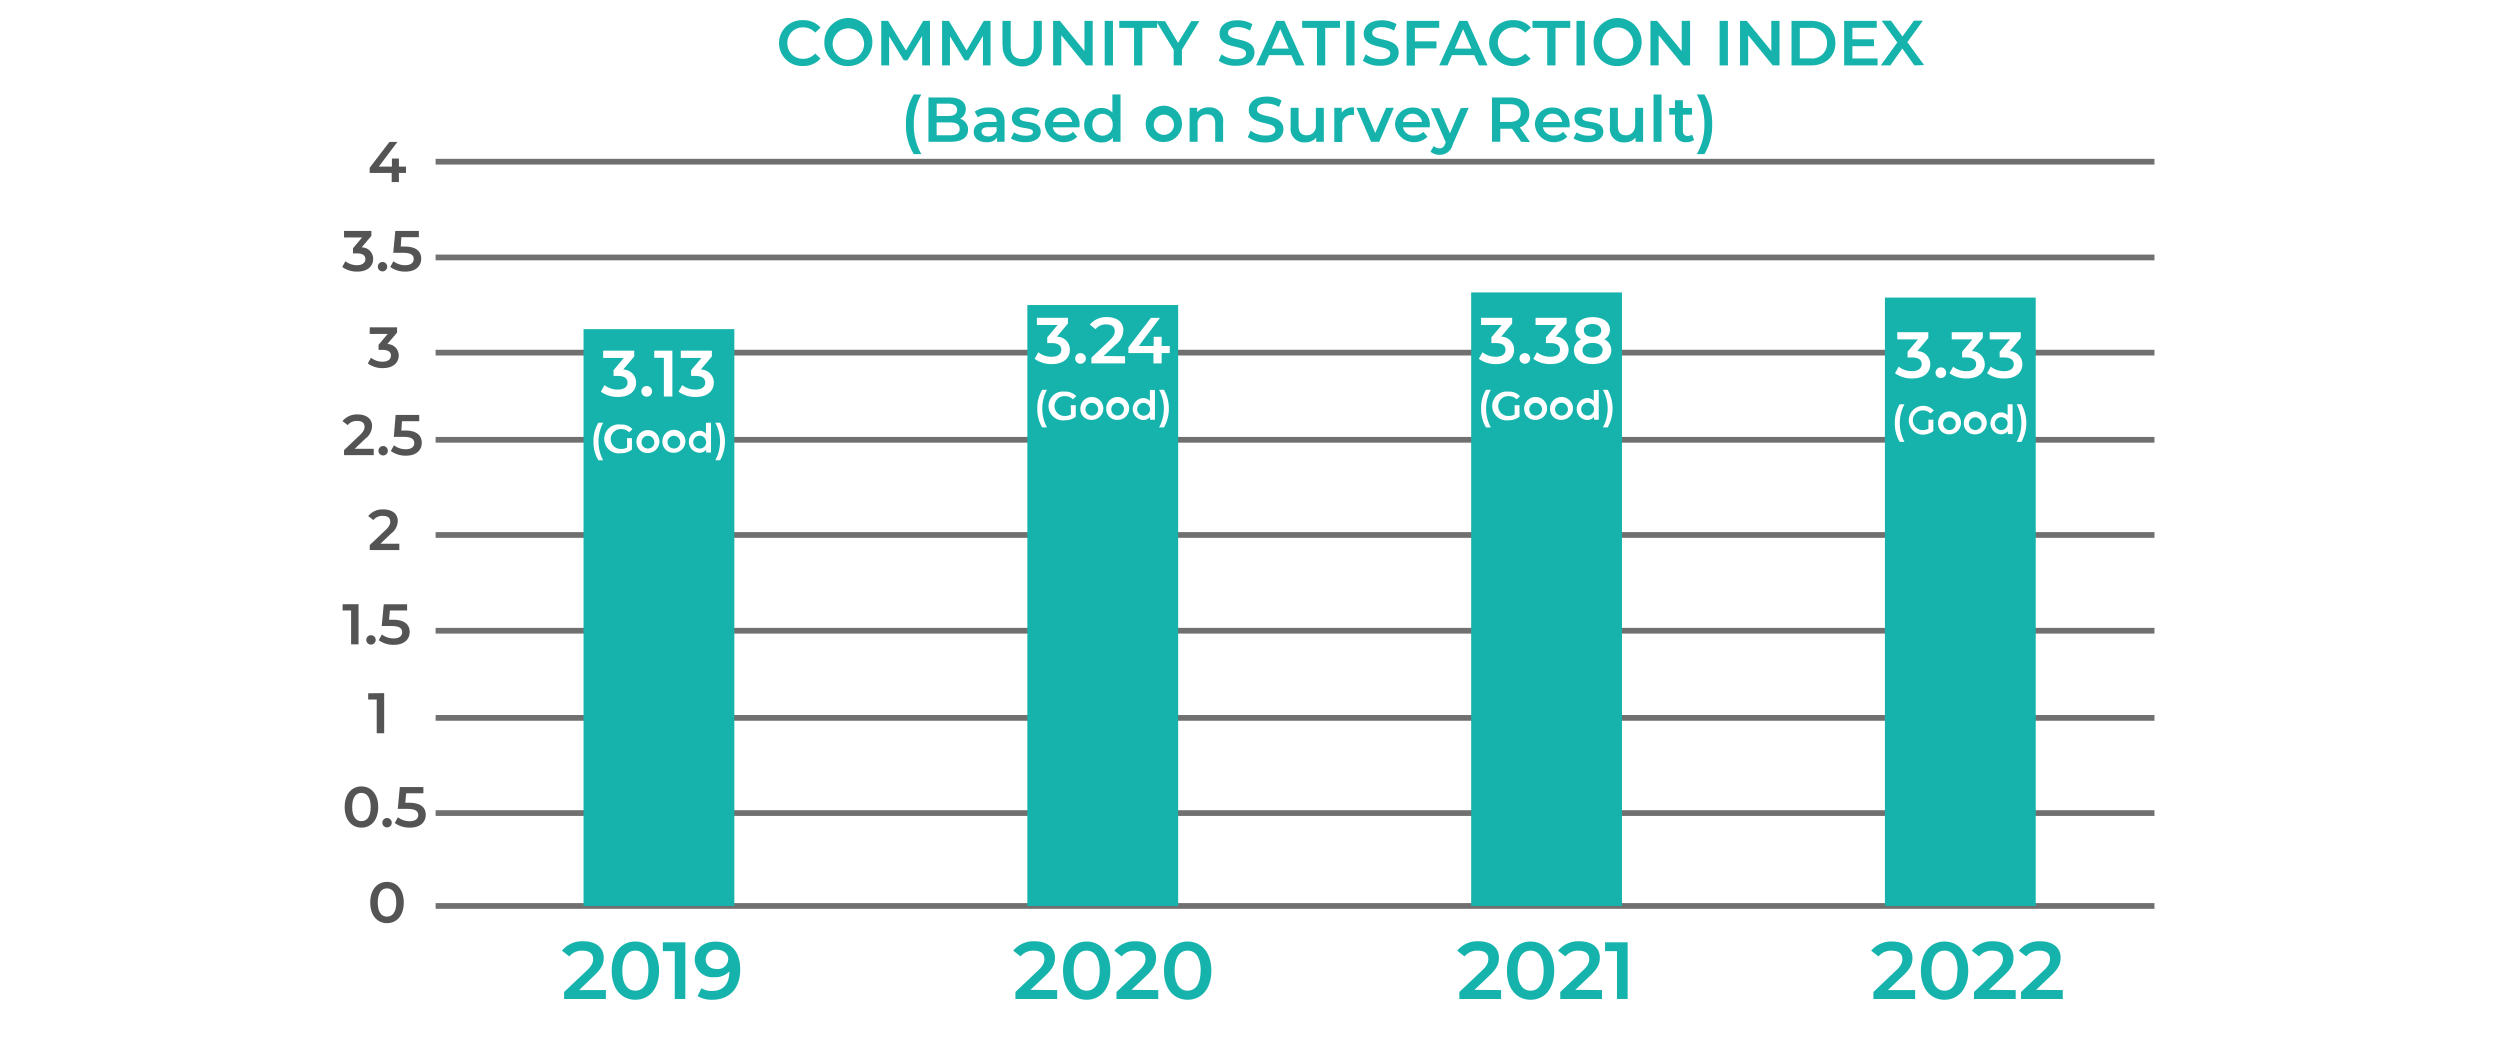 <svg xmlns="http://www.w3.org/2000/svg" viewBox="0 0 436 184"><defs><style>.cls-1{fill:#fff;}.cls-2{fill:none;stroke:#707070;stroke-miterlimit:10;}.cls-3{fill:#16b3ac;}.cls-4{isolation:isolate;}.cls-5{fill:#545454;}</style></defs><g id="Layer_2" data-name="Layer 2"><g id="Layer_1-2" data-name="Layer 1"><rect class="cls-1" width="436" height="184"/><line class="cls-2" x1="75.97" y1="28.2" x2="375.74" y2="28.2"/><line class="cls-2" x1="75.97" y1="44.9" x2="375.74" y2="44.9"/><line class="cls-2" x1="75.97" y1="61.5" x2="375.74" y2="61.5"/><line class="cls-2" x1="75.97" y1="76.7" x2="375.74" y2="76.7"/><line class="cls-2" x1="75.97" y1="93.3" x2="375.74" y2="93.3"/><line class="cls-2" x1="75.97" y1="110" x2="375.74" y2="110"/><line class="cls-2" x1="75.97" y1="125.2" x2="375.74" y2="125.2"/><line class="cls-2" x1="75.97" y1="141.8" x2="375.74" y2="141.8"/><line class="cls-2" x1="75.97" y1="158" x2="375.74" y2="158"/><rect class="cls-3" x="101.77" y="57.4" width="26.3" height="100.6"/><rect class="cls-3" x="179.17" y="53.2" width="26.3" height="104.8"/><rect class="cls-3" x="256.57" y="51" width="26.3" height="107"/><g class="cls-4"><path class="cls-5" d="M70.81,30.16H69.57v1.59H68.31V30.16H64.47v-.9l3.45-4.51h1.39l-3.25,4.31h2.29V27.65h1.22v1.41h1.24Z"/></g><g class="cls-4"><path class="cls-5" d="M64.57,157.4c0-2.3,1.26-3.6,2.92-3.6s2.93,1.3,2.93,3.6S69.16,161,67.49,161,64.57,159.69,64.57,157.4Zm4.54,0c0-1.69-.66-2.47-1.62-2.47s-1.61.78-1.61,2.47.66,2.46,1.61,2.46S69.11,159.09,69.11,157.4Z"/></g><g class="cls-4"><path class="cls-5" d="M60.11,140.75c0-2.3,1.26-3.6,2.92-3.6s2.93,1.3,2.93,3.6-1.26,3.59-2.93,3.59S60.11,143,60.11,140.75Zm4.54,0c0-1.69-.66-2.47-1.62-2.47s-1.61.78-1.61,2.47.66,2.46,1.61,2.46S64.65,142.44,64.65,140.75Z"/><path class="cls-5" d="M66.68,143.48a.82.82,0,1,1,1.64,0,.82.82,0,1,1-1.64,0Z"/><path class="cls-5" d="M74.25,142.1c0,1.22-.89,2.24-2.77,2.24a4.38,4.38,0,0,1-2.63-.81l.55-1a3.31,3.31,0,0,0,2.06.69c.93,0,1.48-.41,1.48-1.06s-.43-1.09-1.88-1.09H69.37l.36-3.81h4.11v1.09h-3L70.68,140h.67C73.42,140,74.25,140.86,74.25,142.1Z"/></g><g class="cls-4"><path class="cls-5" d="M67,120.88v7h-1.3V122H64.21v-1.09Z"/></g><g class="cls-4"><g class="cls-4"><path class="cls-3" d="M135.86,7.52a4,4,0,0,1,4.17-4,3.91,3.91,0,0,1,3.07,1.3l-.93.87a2.75,2.75,0,0,0-2.08-.91,2.65,2.65,0,0,0-2.77,2.73,2.65,2.65,0,0,0,2.77,2.74,2.72,2.72,0,0,0,2.08-.92l.93.88a3.92,3.92,0,0,1-3.08,1.3A4,4,0,0,1,135.86,7.52Z"/><path class="cls-3" d="M143.77,7.52a4.19,4.19,0,1,1,4.19,4A4,4,0,0,1,143.77,7.52Zm6.92,0a2.74,2.74,0,0,0-5.47,0,2.74,2.74,0,1,0,5.47,0Z"/><path class="cls-3" d="M160.82,11.41V6.26l-2.56,4.26h-.64l-2.55-4.19v5.08h-1.38V3.64h1.19L158,8.79l3-5.15h1.19v7.77Z"/><path class="cls-3" d="M171.43,11.41V6.26l-2.56,4.26h-.64l-2.56-4.19v5.08h-1.37V3.64h1.19l3.08,5.15,3-5.15h1.18l0,7.77Z"/><path class="cls-3" d="M174.83,8V3.64h1.44V8c0,1.6.72,2.29,2,2.29s2-.69,2-2.29V3.64h1.42V8a3.41,3.41,0,1,1-6.81,0Z"/><path class="cls-3" d="M190.57,3.64v7.77h-1.19l-4.29-5.26v5.26h-1.43V3.64h1.19l4.28,5.26V3.64Z"/><path class="cls-3" d="M192.66,3.64h1.44v7.77h-1.44Z"/><path class="cls-3" d="M197.78,4.86H195.2V3.64h6.6V4.86h-2.58v6.55h-1.44Z"/><path class="cls-3" d="M206.13,8.67v2.74h-1.44V8.69l-3.06-5h1.55l2.27,3.79,2.3-3.79h1.42Z"/><path class="cls-3" d="M212.53,10.59l.5-1.12a4.29,4.29,0,0,0,2.56.85c1.21,0,1.73-.43,1.73-1,0-1.67-4.63-.57-4.63-3.46,0-1.26,1-2.32,3.14-2.32a5,5,0,0,1,2.59.68L218,5.34a4.34,4.34,0,0,0-2.14-.61c-1.2,0-1.69.46-1.69,1,0,1.66,4.61.58,4.61,3.43,0,1.25-1,2.31-3.15,2.31A5,5,0,0,1,212.53,10.59Z"/><path class="cls-3" d="M225.21,9.61h-3.88l-.77,1.8h-1.49l3.5-7.77H224l3.51,7.77H226Zm-.47-1.13-1.47-3.4-1.46,3.4Z"/><path class="cls-3" d="M229.68,4.86H227.1V3.64h6.6V4.86h-2.58v6.55h-1.44Z"/><path class="cls-3" d="M234.79,3.64h1.44v7.77h-1.44Z"/><path class="cls-3" d="M237.68,10.59l.5-1.12a4.29,4.29,0,0,0,2.56.85c1.21,0,1.72-.43,1.72-1,0-1.67-4.62-.57-4.62-3.46,0-1.26,1-2.32,3.14-2.32a4.91,4.91,0,0,1,2.58.68l-.45,1.13A4.35,4.35,0,0,0,241,4.73c-1.19,0-1.68.46-1.68,1,0,1.66,4.61.58,4.61,3.43,0,1.25-1,2.31-3.15,2.31A5,5,0,0,1,237.68,10.59Z"/><path class="cls-3" d="M246.76,4.85V7.21h3.76V8.44h-3.76v3h-1.44V3.64H251V4.85Z"/><path class="cls-3" d="M257.1,9.61h-3.88l-.77,1.8H251l3.5-7.77h1.42l3.51,7.77h-1.51Zm-.47-1.13-1.47-3.4-1.45,3.4Z"/><path class="cls-3" d="M259.71,7.52a4,4,0,0,1,4.17-4A3.92,3.92,0,0,1,267,4.83L266,5.7A2.71,2.71,0,0,0,264,4.79a2.66,2.66,0,0,0-2.78,2.73A2.78,2.78,0,0,0,266,9.34l.94.88a4.21,4.21,0,0,1-7.25-2.7Z"/><path class="cls-3" d="M269.83,4.86h-2.57V3.64h6.59V4.86h-2.57v6.55h-1.45Z"/><path class="cls-3" d="M274.94,3.64h1.45v7.77h-1.45Z"/><path class="cls-3" d="M277.93,7.52a4.19,4.19,0,1,1,4.19,4A4,4,0,0,1,277.93,7.52Zm6.92,0a2.73,2.73,0,1,0-5.46,0,2.73,2.73,0,1,0,5.46,0Z"/><path class="cls-3" d="M294.75,3.64v7.77h-1.19l-4.29-5.26v5.26h-1.43V3.64H289l4.29,5.26V3.64Z"/><path class="cls-3" d="M299.9,3.64h1.45v7.77H299.9Z"/><path class="cls-3" d="M310.35,3.64v7.77h-1.18l-4.29-5.26v5.26h-1.43V3.64h1.18l4.29,5.26V3.64Z"/><path class="cls-3" d="M312.44,3.64h3.4c2.52,0,4.25,1.55,4.25,3.88s-1.73,3.89-4.25,3.89h-3.4Zm3.34,6.55a2.59,2.59,0,0,0,2.85-2.67,2.59,2.59,0,0,0-2.85-2.66h-1.89v5.33Z"/><path class="cls-3" d="M327.45,10.2v1.21h-5.83V3.64h5.68V4.85h-4.24v2h3.76V8.06h-3.76V10.2Z"/><path class="cls-3" d="M333.87,11.41l-2.11-2.95-2.09,2.95H328l2.89-4-2.74-3.81h1.64l2,2.76,2-2.76h1.57l-2.72,3.75,2.92,4Z"/></g><g class="cls-4"><path class="cls-3" d="M158,21.68a9.58,9.58,0,0,1,1.36-5.2h1.32a10.18,10.18,0,0,0-1.31,5.2,10.16,10.16,0,0,0,1.31,5.2h-1.32A9.58,9.58,0,0,1,158,21.68Z"/><path class="cls-3" d="M168.83,22.62c0,1.33-1.05,2.11-3.05,2.11h-3.86V17h3.64c1.87,0,2.87.79,2.87,2a1.86,1.86,0,0,1-1,1.71A1.92,1.92,0,0,1,168.83,22.62Zm-5.47-4.54v2.15h2c1,0,1.56-.36,1.56-1.07s-.56-1.08-1.56-1.08Zm4,4.39c0-.78-.59-1.12-1.68-1.12h-2.33v2.24h2.33C166.78,23.59,167.37,23.25,167.37,22.47Z"/><path class="cls-3" d="M175.2,21.25v3.48h-1.31V24a2.08,2.08,0,0,1-1.86.8c-1.36,0-2.21-.74-2.21-1.77s.66-1.77,2.46-1.77h1.53v-.09c0-.81-.48-1.29-1.47-1.29a3,3,0,0,0-1.8.59l-.55-1a4.18,4.18,0,0,1,2.51-.73C174.21,18.73,175.2,19.54,175.2,21.25Zm-1.39,1.62v-.69h-1.43c-.94,0-1.2.36-1.2.79s.42.82,1.13.82A1.51,1.51,0,0,0,173.81,22.87Z"/><path class="cls-3" d="M176.3,24.14l.54-1.06a3.92,3.92,0,0,0,2.06.59c.88,0,1.25-.24,1.25-.65,0-1.14-3.67-.07-3.67-2.44,0-1.12,1-1.85,2.61-1.85a4.73,4.73,0,0,1,2.22.51l-.53,1.05a3.27,3.27,0,0,0-1.7-.44c-.85,0-1.25.28-1.25.67,0,1.2,3.67.13,3.67,2.45,0,1.11-1,1.83-2.69,1.83A4.71,4.71,0,0,1,176.3,24.14Z"/><path class="cls-3" d="M188.25,22.21H183.6a1.8,1.8,0,0,0,1.92,1.42,2.1,2.1,0,0,0,1.61-.65l.75.86a3.34,3.34,0,0,1-5.67-2.08,3,3,0,0,1,3.07-3,2.89,2.89,0,0,1,3,3.06A3.19,3.19,0,0,1,188.25,22.21Zm-4.66-.93H187a1.71,1.71,0,0,0-3.37,0Z"/><path class="cls-3" d="M195.42,16.48v8.25h-1.33V24a2.45,2.45,0,0,1-2,.84,2.89,2.89,0,0,1-3-3,2.88,2.88,0,0,1,3-3,2.41,2.41,0,0,1,1.91.8V16.48Zm-1.37,5.28a1.77,1.77,0,1,0-3.53,0,1.77,1.77,0,1,0,3.53,0Z"/><path class="cls-3" d="M199.82,21.76a3.16,3.16,0,1,1,3.15,3A3,3,0,0,1,199.82,21.76Zm4.92,0a1.76,1.76,0,1,0-3.52,0,1.76,1.76,0,1,0,3.52,0Z"/><path class="cls-3" d="M213.31,21.33v3.4h-1.38V21.51c0-1.06-.53-1.57-1.41-1.57a1.58,1.58,0,0,0-1.66,1.79v3h-1.39V18.8h1.32v.76a2.61,2.61,0,0,1,2.05-.83A2.31,2.31,0,0,1,213.31,21.33Z"/><path class="cls-3" d="M217.62,23.9l.5-1.12a4.33,4.33,0,0,0,2.57.86c1.21,0,1.72-.44,1.72-1,0-1.68-4.62-.58-4.62-3.47,0-1.25,1-2.32,3.13-2.32a4.86,4.86,0,0,1,2.59.69l-.45,1.12a4.35,4.35,0,0,0-2.15-.61c-1.2,0-1.69.47-1.69,1.06,0,1.65,4.61.57,4.61,3.43,0,1.24-1,2.31-3.14,2.31A5,5,0,0,1,217.62,23.9Z"/><path class="cls-3" d="M230.88,18.8v5.93h-1.33V24a2.39,2.39,0,0,1-1.91.83,2.34,2.34,0,0,1-2.55-2.62V18.8h1.39V22c0,1.08.51,1.59,1.39,1.59a1.57,1.57,0,0,0,1.62-1.79v-3Z"/><path class="cls-3" d="M236.13,18.73v1.32l-.32,0a1.61,1.61,0,0,0-1.72,1.83v2.88H232.7V18.8H234v.86A2.33,2.33,0,0,1,236.13,18.73Z"/><path class="cls-3" d="M243.08,18.8l-2.54,5.93h-1.43l-2.55-5.93H238l1.84,4.39,1.9-4.39Z"/><path class="cls-3" d="M249.34,22.21h-4.66a1.8,1.8,0,0,0,1.92,1.42,2.13,2.13,0,0,0,1.62-.65l.74.86a3.34,3.34,0,0,1-5.67-2.08,3,3,0,0,1,3.07-3,2.89,2.89,0,0,1,3,3.06C249.36,21.91,249.35,22.07,249.34,22.21Zm-4.67-.93H248a1.62,1.62,0,0,0-1.68-1.44A1.65,1.65,0,0,0,244.67,21.28Z"/><path class="cls-3" d="M256.14,18.8l-2.78,6.4A2.3,2.3,0,0,1,251.07,27a2.48,2.48,0,0,1-1.59-.54l.56-1a1.46,1.46,0,0,0,1,.41c.49,0,.78-.23,1-.82l.1-.23-2.59-5.95h1.45l1.87,4.38,1.87-4.38Z"/><path class="cls-3" d="M265.29,24.73l-1.59-2.28h-2.05v2.27H260.2V17h3.2c2,0,3.31,1.05,3.31,2.77a2.49,2.49,0,0,1-1.65,2.45l1.78,2.56Zm-2-6.56h-1.68v3.1h1.68c1.27,0,1.93-.58,1.93-1.55S264.6,18.17,263.33,18.17Z"/><path class="cls-3" d="M273.74,22.21h-4.65A1.8,1.8,0,0,0,271,23.63a2.1,2.1,0,0,0,1.61-.65l.74.86a3.33,3.33,0,0,1-5.66-2.08,2.94,2.94,0,0,1,3.06-3,2.89,2.89,0,0,1,3,3.06C273.76,21.91,273.75,22.07,273.74,22.21Zm-4.66-.93h3.36a1.61,1.61,0,0,0-1.68-1.44A1.63,1.63,0,0,0,269.08,21.28Z"/><path class="cls-3" d="M274.42,24.14l.53-1.06a3.93,3.93,0,0,0,2.07.59c.88,0,1.24-.24,1.24-.65,0-1.14-3.66-.07-3.66-2.44,0-1.12,1-1.85,2.61-1.85a4.73,4.73,0,0,1,2.22.51l-.53,1.05a3.3,3.3,0,0,0-1.7-.44c-.85,0-1.25.28-1.25.67,0,1.2,3.67.13,3.67,2.45,0,1.11-1,1.83-2.69,1.83A4.68,4.68,0,0,1,274.42,24.14Z"/><path class="cls-3" d="M286.56,18.8v5.93h-1.32V24a2.42,2.42,0,0,1-1.91.83,2.35,2.35,0,0,1-2.56-2.62V18.8h1.39V22c0,1.08.51,1.59,1.39,1.59s1.62-.6,1.62-1.79v-3Z"/><path class="cls-3" d="M288.38,16.48h1.39v8.25h-1.39Z"/><path class="cls-3" d="M295.45,24.4a2.19,2.19,0,0,1-1.34.4,1.81,1.81,0,0,1-2-2V20h-1V18.84h1V17.48h1.39v1.36h1.59V20h-1.59v2.82c0,.58.29.89.82.89a1.29,1.29,0,0,0,.78-.24Z"/><path class="cls-3" d="M295.92,26.88a10.08,10.08,0,0,0,1.33-5.2,10.1,10.1,0,0,0-1.33-5.2h1.33a9.58,9.58,0,0,1,1.35,5.2,9.58,9.58,0,0,1-1.35,5.2Z"/></g></g><g class="cls-4"><path class="cls-5" d="M62.53,105.37v7h-1.3v-5.91H59.75v-1.08Z"/><path class="cls-5" d="M63.88,111.6a.82.82,0,1,1,1.64,0,.82.82,0,1,1-1.64,0Z"/><path class="cls-5" d="M71.45,110.21c0,1.23-.89,2.25-2.77,2.25a4.38,4.38,0,0,1-2.63-.81l.55-1a3.31,3.31,0,0,0,2.06.69c.93,0,1.48-.41,1.48-1.07s-.43-1.09-1.88-1.09H66.57l.36-3.8H71v1.08H68l-.15,1.62h.67C70.62,108.07,71.45,109,71.45,110.21Z"/></g><g class="cls-4"><path class="cls-5" d="M69.64,94.83v1.1H64.48v-.87l2.78-2.64c.68-.65.8-1.06.8-1.45,0-.64-.44-1-1.3-1a2,2,0,0,0-1.64.73l-.91-.7a3.23,3.23,0,0,1,2.66-1.16c1.52,0,2.5.77,2.5,2a2.81,2.81,0,0,1-1.16,2.21l-1.87,1.78Z"/></g><g class="cls-4"><path class="cls-5" d="M65.18,78.27v1.1H60V78.5l2.78-2.64c.68-.65.8-1.06.8-1.45,0-.64-.44-1-1.3-1a2,2,0,0,0-1.64.73l-.91-.7a3.23,3.23,0,0,1,2.66-1.16c1.52,0,2.5.77,2.5,2a2.81,2.81,0,0,1-1.16,2.21l-1.87,1.78Z"/><path class="cls-5" d="M66,78.61a.82.82,0,1,1,1.64,0,.82.82,0,1,1-1.64,0Z"/><path class="cls-5" d="M73.56,77.22c0,1.23-.89,2.25-2.77,2.25a4.38,4.38,0,0,1-2.63-.81l.55-1a3.31,3.31,0,0,0,2.06.69c.93,0,1.48-.41,1.48-1.07s-.43-1.09-1.88-1.09H68.68L69,72.37h4.11v1.09h-3L70,75.08h.67C72.73,75.08,73.56,76,73.56,77.22Z"/></g><g class="cls-4"><path class="cls-5" d="M69.54,62c0,1.18-.89,2.2-2.77,2.2a4.4,4.4,0,0,1-2.63-.81l.56-1a3.26,3.26,0,0,0,2,.69c.93,0,1.48-.41,1.48-1.06s-.46-1-1.52-1h-.64v-.89l1.59-1.89H64.48V57.09h4.77V58l-1.7,2A2,2,0,0,1,69.54,62Z"/></g><g class="cls-4"><path class="cls-5" d="M65.08,45.17c0,1.18-.89,2.2-2.77,2.2a4.4,4.4,0,0,1-2.63-.81l.56-1a3.26,3.26,0,0,0,2,.69c.93,0,1.48-.41,1.48-1.06s-.46-1-1.52-1h-.64v-.89l1.59-1.89H60V40.27h4.77v.87l-1.7,2A2,2,0,0,1,65.08,45.17Z"/><path class="cls-5" d="M65.89,46.51a.82.82,0,1,1,1.64,0,.82.82,0,1,1-1.64,0Z"/><path class="cls-5" d="M73.46,45.12c0,1.23-.89,2.25-2.77,2.25a4.38,4.38,0,0,1-2.63-.81l.55-1a3.31,3.31,0,0,0,2.06.69c.93,0,1.48-.41,1.48-1.07s-.43-1.09-1.88-1.09H68.58l.36-3.81h4.11v1.09H70L69.89,43h.67C72.63,43,73.46,43.88,73.46,45.12Z"/></g><g class="cls-4"><path class="cls-3" d="M105.67,172.67v1.55H98.38V173l3.93-3.72c1-.92,1.13-1.5,1.13-2.05,0-.9-.63-1.43-1.84-1.43a2.79,2.79,0,0,0-2.31,1l-1.29-1a4.56,4.56,0,0,1,3.76-1.64c2.14,0,3.53,1.09,3.53,2.84,0,1-.27,1.83-1.64,3.12L101,172.67Z"/><path class="cls-3" d="M106.68,169.28c0-3.25,1.78-5.08,4.12-5.08s4.14,1.83,4.14,5.08-1.78,5.08-4.14,5.08S106.68,172.53,106.68,169.28Zm6.41,0c0-2.38-.93-3.49-2.29-3.49s-2.27,1.11-2.27,3.49.93,3.49,2.27,3.49S113.09,171.67,113.09,169.28Z"/><path class="cls-3" d="M119.52,164.34v9.88h-1.84v-8.34H115.6v-1.54Z"/><path class="cls-3" d="M129.09,169.11c0,3.39-2,5.25-4.84,5.25a5,5,0,0,1-2.6-.63l.68-1.39a3.27,3.27,0,0,0,1.87.48c1.87,0,3-1.15,3-3.4h0a3.38,3.38,0,0,1-2.64,1,3.09,3.09,0,0,1-3.4-3c0-2,1.59-3.2,3.61-3.2C127.51,164.2,129.09,165.94,129.09,169.11ZM127,167.3c0-.93-.74-1.66-2-1.66a1.71,1.71,0,0,0-1.93,1.68c0,1,.77,1.68,2,1.68A1.8,1.8,0,0,0,127,167.3Z"/></g><g class="cls-4"><path class="cls-3" d="M184.37,172.67v1.55h-7.28V173l3.92-3.72c1-.92,1.13-1.5,1.13-2.05,0-.9-.62-1.43-1.83-1.43a2.81,2.81,0,0,0-2.32,1l-1.28-1a4.56,4.56,0,0,1,3.75-1.64c2.15,0,3.53,1.09,3.53,2.84,0,1-.27,1.83-1.63,3.12l-2.64,2.51Z"/><path class="cls-3" d="M185.39,169.28c0-3.25,1.78-5.08,4.12-5.08s4.13,1.83,4.13,5.08-1.77,5.08-4.13,5.08S185.39,172.53,185.39,169.28Zm6.4,0c0-2.38-.93-3.49-2.28-3.49s-2.27,1.11-2.27,3.49.93,3.49,2.27,3.49S191.79,171.67,191.79,169.28Z"/><path class="cls-3" d="M202,172.67v1.55h-7.29V173l3.93-3.72c1-.92,1.13-1.5,1.13-2.05,0-.9-.62-1.43-1.84-1.43a2.79,2.79,0,0,0-2.31,1l-1.29-1a4.58,4.58,0,0,1,3.76-1.64c2.14,0,3.53,1.09,3.53,2.84,0,1-.27,1.83-1.64,3.12l-2.64,2.51Z"/><path class="cls-3" d="M203,169.28c0-3.25,1.78-5.08,4.12-5.08s4.14,1.83,4.14,5.08-1.78,5.08-4.14,5.08S203,172.53,203,169.28Zm6.41,0c0-2.38-.93-3.49-2.29-3.49s-2.27,1.11-2.27,3.49.93,3.49,2.27,3.49S209.39,171.67,209.39,169.28Z"/></g><g class="cls-4"><path class="cls-3" d="M261.79,172.67v1.55h-7.28V173l3.93-3.72c1-.92,1.12-1.5,1.12-2.05,0-.9-.62-1.43-1.83-1.43a2.79,2.79,0,0,0-2.31,1l-1.29-1a4.56,4.56,0,0,1,3.76-1.64c2.14,0,3.52,1.09,3.52,2.84,0,1-.26,1.83-1.63,3.12l-2.64,2.51Z"/><path class="cls-3" d="M262.81,169.28c0-3.25,1.78-5.08,4.12-5.08s4.13,1.83,4.13,5.08-1.77,5.08-4.13,5.08S262.81,172.53,262.81,169.28Zm6.41,0c0-2.38-.94-3.49-2.29-3.49s-2.27,1.11-2.27,3.49.93,3.49,2.27,3.49S269.22,171.67,269.22,169.28Z"/><path class="cls-3" d="M279.39,172.67v1.55h-7.28V173l3.92-3.72c1-.92,1.13-1.5,1.13-2.05,0-.9-.62-1.43-1.84-1.43a2.79,2.79,0,0,0-2.31,1l-1.29-1a4.59,4.59,0,0,1,3.76-1.64c2.14,0,3.53,1.09,3.53,2.84,0,1-.27,1.83-1.64,3.12l-2.64,2.51Z"/><path class="cls-3" d="M283.86,164.34v9.88H282v-8.34h-2.08v-1.54Z"/></g><g class="cls-4"><g class="cls-4"><path class="cls-1" d="M110.94,66.73c0,1.34-1,2.5-3.15,2.5a5,5,0,0,1-3-.92l.64-1.15a3.69,3.69,0,0,0,2.33.78c1.06,0,1.68-.46,1.68-1.2s-.52-1.18-1.73-1.18H107v-1l1.8-2.14h-3.61V61.16h5.42v1l-1.93,2.29A2.27,2.27,0,0,1,110.94,66.73Z"/><path class="cls-1" d="M111.86,68.25a.93.93,0,1,1,1.86,0,.93.93,0,1,1-1.86,0Z"/><path class="cls-1" d="M117.26,61.16v8h-1.48V62.4H114.1V61.16Z"/><path class="cls-1" d="M124.49,66.73c0,1.34-1,2.5-3.15,2.5a5,5,0,0,1-3-.92l.64-1.15a3.69,3.69,0,0,0,2.33.78c1.05,0,1.68-.46,1.68-1.2s-.52-1.18-1.73-1.18h-.73v-1l1.81-2.14h-3.61V61.16h5.42v1l-1.93,2.29A2.27,2.27,0,0,1,124.49,66.73Z"/></g><g class="cls-4"><path class="cls-1" d="M103.51,77a6,6,0,0,1,.85-3.28h.83a7,7,0,0,0,0,6.55h-.83A6,6,0,0,1,103.51,77Z"/><path class="cls-1" d="M109.35,76.41h.86v2a3,3,0,0,1-1.91.63,2.53,2.53,0,1,1,0-5,2.55,2.55,0,0,1,2,.8l-.58.56a1.82,1.82,0,0,0-1.35-.56,1.73,1.73,0,1,0,0,3.45,2,2,0,0,0,1-.25Z"/><path class="cls-1" d="M111,77.05A2,2,0,1,1,113,79,1.89,1.89,0,0,1,111,77.05Zm3.1,0A1.11,1.11,0,1,0,113,78.22,1.09,1.09,0,0,0,114.12,77.05Z"/><path class="cls-1" d="M115.53,77.05a2,2,0,1,1,2,1.91A1.89,1.89,0,0,1,115.53,77.05Zm3.1,0a1.11,1.11,0,1,0-1.11,1.17A1.08,1.08,0,0,0,118.63,77.05Z"/><path class="cls-1" d="M124,73.72v5.2h-.84v-.49a1.54,1.54,0,0,1-1.24.53,1.92,1.92,0,0,1,0-3.83,1.5,1.5,0,0,1,1.2.51V73.72Zm-.86,3.33A1.12,1.12,0,1,0,122,78.22,1.1,1.1,0,0,0,123.16,77.05Z"/><path class="cls-1" d="M124.74,80.27a6.8,6.8,0,0,0,0-6.55h.84a6.73,6.73,0,0,1,0,6.55Z"/></g></g><g class="cls-4"><g class="cls-4"><path class="cls-1" d="M186.59,61c0,1.34-1,2.5-3.15,2.5a5,5,0,0,1-3-.92l.64-1.15a3.7,3.7,0,0,0,2.33.79c1.06,0,1.68-.47,1.68-1.21s-.52-1.18-1.73-1.18h-.72v-1l1.8-2.15h-3.61V55.42h5.42v1l-1.93,2.3A2.26,2.26,0,0,1,186.59,61Z"/><path class="cls-1" d="M187.51,62.51a.93.93,0,1,1,1.86,0,.93.93,0,1,1-1.86,0Z"/><path class="cls-1" d="M196.21,62.13v1.25h-5.87v-1l3.16-3c.77-.74.91-1.21.91-1.65,0-.73-.5-1.15-1.48-1.15a2.23,2.23,0,0,0-1.86.83l-1-.8a3.72,3.72,0,0,1,3-1.31c1.72,0,2.84.87,2.84,2.28a3.2,3.2,0,0,1-1.32,2.51l-2.13,2Z"/><path class="cls-1" d="M204,61.57h-1.41v1.81h-1.43V61.57h-4.37v-1l3.93-5.13h1.58l-3.7,4.9h2.6v-1.6h1.39v1.6H204Z"/></g><g class="cls-4"><path class="cls-1" d="M180.91,71.26a6,6,0,0,1,.85-3.28h.83a7,7,0,0,0,0,6.56h-.83A6.05,6.05,0,0,1,180.91,71.26Z"/><path class="cls-1" d="M186.75,70.67h.86v2a3,3,0,0,1-1.91.63,2.52,2.52,0,1,1,0-5,2.55,2.55,0,0,1,2,.79l-.58.56a1.82,1.82,0,0,0-1.35-.56,1.73,1.73,0,1,0,0,3.45,2,2,0,0,0,1-.25Z"/><path class="cls-1" d="M188.42,71.31a2,2,0,1,1,2,1.92A1.88,1.88,0,0,1,188.42,71.31Zm3.1,0a1.11,1.11,0,1,0-1.11,1.17A1.09,1.09,0,0,0,191.52,71.31Z"/><path class="cls-1" d="M192.93,71.31a2,2,0,1,1,2,1.92A1.88,1.88,0,0,1,192.93,71.31Zm3.1,0a1.11,1.11,0,1,0-1.11,1.17A1.08,1.08,0,0,0,196,71.31Z"/><path class="cls-1" d="M201.42,68v5.2h-.84v-.49a1.55,1.55,0,0,1-1.24.54,1.92,1.92,0,0,1,0-3.83,1.53,1.53,0,0,1,1.2.5V68Zm-.86,3.33a1.12,1.12,0,1,0-1.12,1.17A1.1,1.1,0,0,0,200.56,71.31Z"/><path class="cls-1" d="M202.14,74.54a6.82,6.82,0,0,0,0-6.56H203a6.75,6.75,0,0,1,0,6.56Z"/></g></g><g class="cls-4"><g class="cls-4"><path class="cls-1" d="M264.06,61c0,1.34-1,2.5-3.15,2.5a5,5,0,0,1-3-.92l.64-1.15a3.68,3.68,0,0,0,2.33.79c1.05,0,1.68-.47,1.68-1.21s-.52-1.18-1.73-1.18h-.73v-1l1.81-2.15h-3.61V55.42h5.42v1l-1.93,2.3A2.26,2.26,0,0,1,264.06,61Z"/><path class="cls-1" d="M265,62.51a.93.93,0,1,1,1.86,0,.93.93,0,1,1-1.86,0Z"/><path class="cls-1" d="M273.56,61c0,1.34-1,2.5-3.15,2.5a5,5,0,0,1-3-.92l.64-1.15a3.7,3.7,0,0,0,2.33.79c1.06,0,1.68-.47,1.68-1.21s-.52-1.18-1.73-1.18h-.72v-1l1.8-2.15h-3.61V55.42h5.42v1l-1.93,2.3A2.26,2.26,0,0,1,273.56,61Z"/><path class="cls-1" d="M281,61.09c0,1.48-1.28,2.4-3.26,2.4s-3.24-.92-3.24-2.4a2,2,0,0,1,1.27-1.9,1.82,1.82,0,0,1-1-1.67c0-1.36,1.2-2.21,3-2.21s3,.85,3,2.21a1.82,1.82,0,0,1-1,1.67A2,2,0,0,1,281,61.09Zm-1.49,0c0-.79-.68-1.28-1.77-1.28s-1.75.49-1.75,1.28.66,1.28,1.75,1.28S279.49,61.85,279.49,61.05Zm-3.27-3.46c0,.68.57,1.12,1.5,1.12s1.52-.44,1.52-1.12-.61-1.12-1.52-1.12S276.22,56.88,276.22,57.59Z"/></g><g class="cls-4"><path class="cls-1" d="M258.31,71.26a6.09,6.09,0,0,1,.85-3.28H260a6.9,6.9,0,0,0,0,6.56h-.84A6.14,6.14,0,0,1,258.31,71.26Z"/><path class="cls-1" d="M264.15,70.67H265v2a3.1,3.1,0,0,1-1.92.63,2.52,2.52,0,1,1,0-5,2.55,2.55,0,0,1,2,.79l-.58.56a1.82,1.82,0,0,0-1.35-.56,1.73,1.73,0,1,0,0,3.45,2,2,0,0,0,1-.25Z"/><path class="cls-1" d="M265.82,71.31a2,2,0,1,1,2,1.92A1.88,1.88,0,0,1,265.82,71.31Zm3.1,0a1.11,1.11,0,1,0-1.11,1.17A1.09,1.09,0,0,0,268.92,71.31Z"/><path class="cls-1" d="M270.33,71.31a2,2,0,1,1,2,1.92A1.88,1.88,0,0,1,270.33,71.31Zm3.11,0a1.12,1.12,0,1,0-1.12,1.17A1.09,1.09,0,0,0,273.44,71.31Z"/><path class="cls-1" d="M278.82,68v5.2H278v-.49a1.55,1.55,0,0,1-1.24.54,1.92,1.92,0,0,1,0-3.83,1.53,1.53,0,0,1,1.2.5V68ZM278,71.31a1.12,1.12,0,1,0-1.12,1.17A1.1,1.1,0,0,0,278,71.31Z"/><path class="cls-1" d="M279.54,74.54a6.82,6.82,0,0,0,0-6.56h.84a6.75,6.75,0,0,1,0,6.56Z"/></g></g><rect class="cls-3" x="328.73" y="51.9" width="26.3" height="106.1"/><g class="cls-4"><path class="cls-3" d="M334,172.67v1.55h-7.28V173l3.92-3.72c1-.92,1.13-1.5,1.13-2.05,0-.9-.62-1.43-1.84-1.43a2.79,2.79,0,0,0-2.31,1l-1.29-1A4.59,4.59,0,0,1,330,164.2c2.14,0,3.53,1.09,3.53,2.84,0,1-.27,1.83-1.64,3.12l-2.64,2.51Z"/><path class="cls-3" d="M335,169.28c0-3.25,1.78-5.08,4.12-5.08s4.14,1.83,4.14,5.08-1.78,5.08-4.14,5.08S335,172.53,335,169.28Zm6.41,0c0-2.38-.93-3.49-2.29-3.49s-2.27,1.11-2.27,3.49.93,3.49,2.27,3.49S341.37,171.67,341.37,169.28Z"/><path class="cls-3" d="M351.54,172.67v1.55h-7.28V173l3.92-3.72c1-.92,1.13-1.5,1.13-2.05,0-.9-.62-1.43-1.83-1.43a2.81,2.81,0,0,0-2.32,1l-1.28-1a4.56,4.56,0,0,1,3.75-1.64c2.15,0,3.53,1.09,3.53,2.84,0,1-.27,1.83-1.64,3.12l-2.64,2.51Z"/><path class="cls-3" d="M359.75,172.67v1.55h-7.28V173l3.92-3.72c1-.92,1.13-1.5,1.13-2.05,0-.9-.62-1.43-1.83-1.43a2.81,2.81,0,0,0-2.32,1l-1.28-1a4.56,4.56,0,0,1,3.75-1.64c2.15,0,3.53,1.09,3.53,2.84,0,1-.27,1.83-1.64,3.12l-2.64,2.51Z"/></g><g class="cls-4"><g class="cls-4"><path class="cls-1" d="M336.64,63.51c0,1.34-1,2.5-3.15,2.5a5,5,0,0,1-3-.92l.64-1.15a3.68,3.68,0,0,0,2.33.79c1,0,1.68-.47,1.68-1.21s-.52-1.18-1.73-1.18h-.73v-1l1.81-2.15h-3.61V57.94h5.42v1l-1.93,2.3A2.26,2.26,0,0,1,336.64,63.51Z"/><path class="cls-1" d="M337.56,65a.93.93,0,1,1,1.86,0,.93.93,0,1,1-1.86,0Z"/><path class="cls-1" d="M346.14,63.51c0,1.34-1,2.5-3.15,2.5a5,5,0,0,1-3-.92l.64-1.15a3.7,3.7,0,0,0,2.33.79c1.06,0,1.68-.47,1.68-1.21s-.52-1.18-1.73-1.18h-.72v-1l1.8-2.15h-3.61V57.94h5.42v1l-1.93,2.3A2.26,2.26,0,0,1,346.14,63.51Z"/><path class="cls-1" d="M352.7,63.51c0,1.34-1,2.5-3.15,2.5a5,5,0,0,1-3-.92l.64-1.15a3.68,3.68,0,0,0,2.33.79c1.05,0,1.68-.47,1.68-1.21s-.52-1.18-1.73-1.18h-.73v-1l1.81-2.15H347V57.94h5.42v1l-1.93,2.3A2.26,2.26,0,0,1,352.7,63.51Z"/></g><g class="cls-4"><path class="cls-1" d="M330.46,73.78a6.11,6.11,0,0,1,.85-3.28h.84a6.9,6.9,0,0,0,0,6.56h-.84A6.14,6.14,0,0,1,330.46,73.78Z"/><path class="cls-1" d="M336.31,73.19h.86v2a3.13,3.13,0,0,1-1.92.62,2.52,2.52,0,1,1,2-4.24l-.57.56a1.82,1.82,0,0,0-1.36-.56,1.72,1.72,0,1,0,0,3.44,2,2,0,0,0,1-.25Z"/><path class="cls-1" d="M338,73.83a2,2,0,1,1,2,1.92A1.88,1.88,0,0,1,338,73.83Zm3.1,0A1.11,1.11,0,1,0,340,75,1.09,1.09,0,0,0,341.07,73.83Z"/><path class="cls-1" d="M342.49,73.83a2,2,0,1,1,2,1.92A1.88,1.88,0,0,1,342.49,73.83Zm3.1,0A1.11,1.11,0,1,0,344.47,75,1.1,1.1,0,0,0,345.59,73.83Z"/><path class="cls-1" d="M351,70.5v5.2h-.84v-.48a1.56,1.56,0,0,1-1.24.53,1.92,1.92,0,0,1,0-3.83,1.55,1.55,0,0,1,1.21.5V70.5Zm-.86,3.33A1.12,1.12,0,1,0,349,75,1.09,1.09,0,0,0,350.11,73.83Z"/><path class="cls-1" d="M351.7,77.06a6.9,6.9,0,0,0,0-6.56h.83a6.68,6.68,0,0,1,0,6.56Z"/></g></g></g></g></svg>